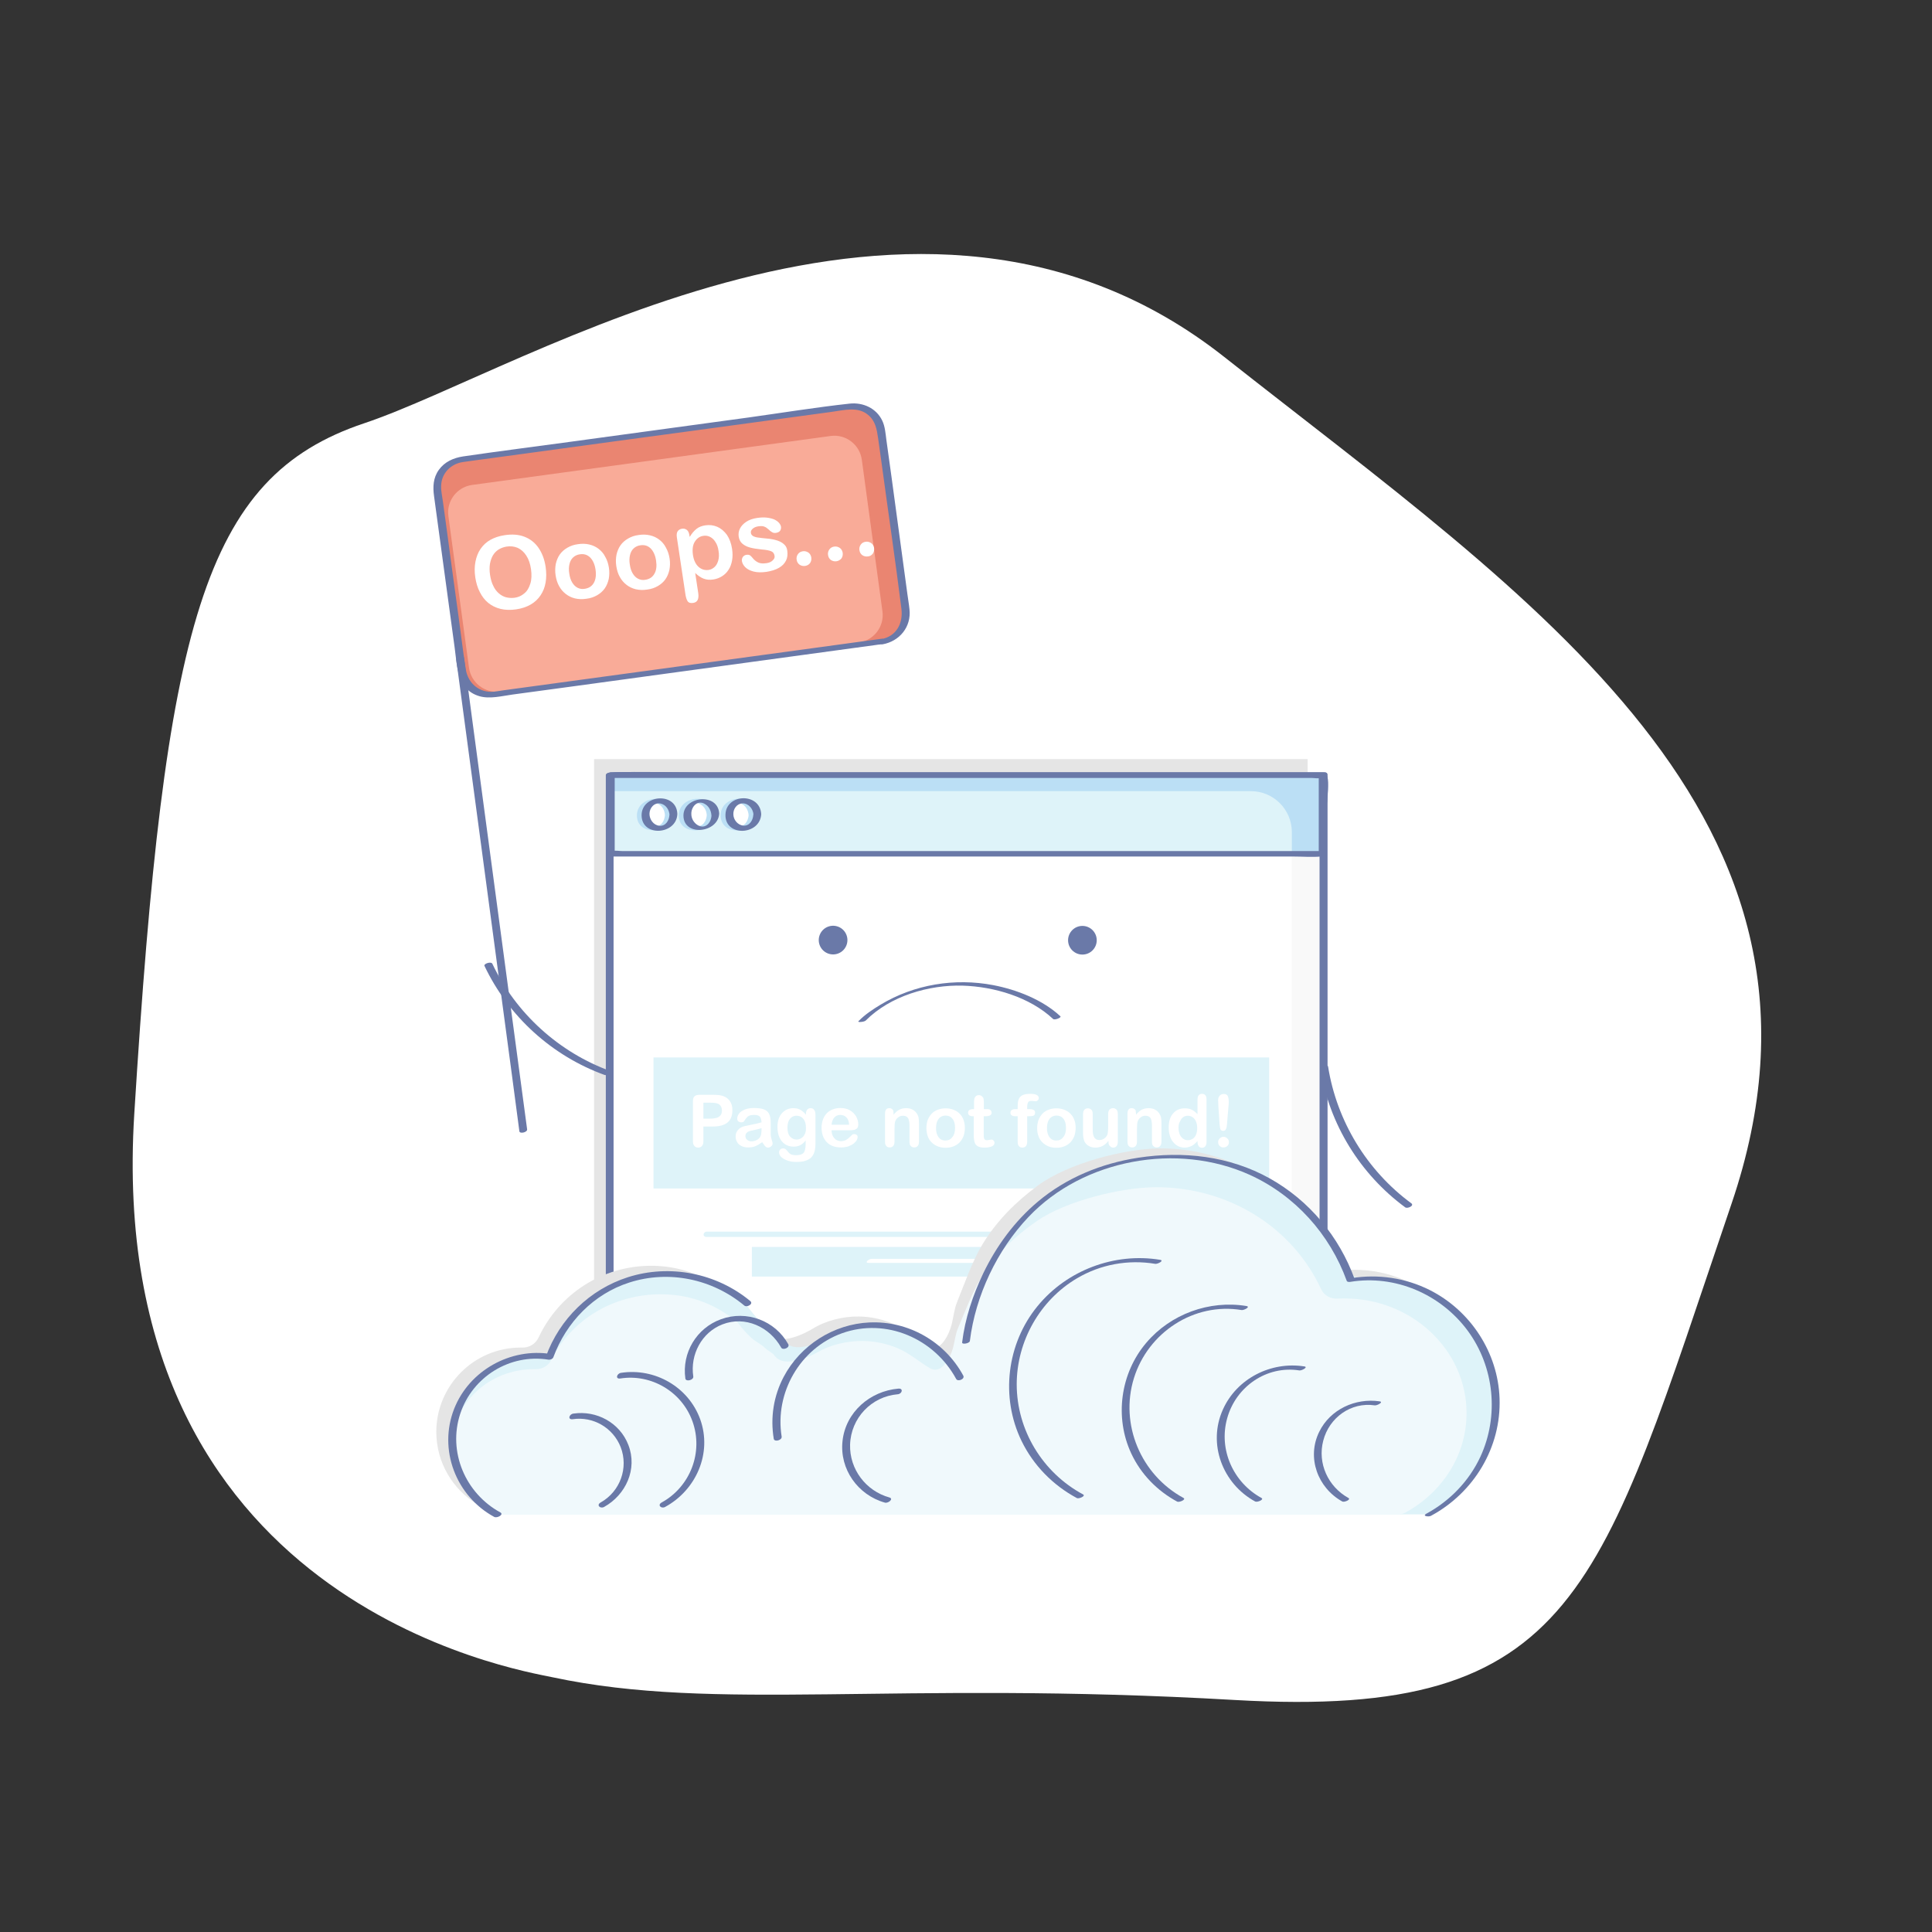 <?xml version="1.0" encoding="utf-8"?>
<!-- Generator: Adobe Illustrator 22.1.0, SVG Export Plug-In . SVG Version: 6.00 Build 0)  -->
<svg version="1.2" baseProfile="tiny" id="Ebene_1" xmlns="http://www.w3.org/2000/svg" xmlns:xlink="http://www.w3.org/1999/xlink"
	 x="0px" y="0px" viewBox="0 0 1200 1200" xml:space="preserve">
<rect x="0" y="0" width="1200" height="1200" fill="#333333" stroke="none"/>
<path fill="#FFFFFF" d="M343.3,1041.8c-21.4-4.6-278.8-45.8-259.9-349.9s42.7-395.5,142.8-429s343.3-191.8,534.2-41.2
	s396.9,285.5,315.1,525.9s-95.1,320.5-308.4,308.3C553.9,1043.6,445.2,1063.5,343.3,1041.8z"/>
<g id="_x2014_ŽÓť_x5F_2">
	<g>
		<rect x="369" y="471.5" fill="#E5E5E5" width="443.2" height="443.2"/>
		<g>
			<rect x="378.8" y="481.3" fill="#FFFFFF" width="443.2" height="443.2"/>
			<g>
				<path fill="#6A79A8" d="M822.9,922.9c-14.7,0-29.5,0-44.2,0c-35.2,0-70.4,0-105.6,0c-42.7,0-85.5,0-128.2,0
					c-36.8,0-73.6,0-110.5,0c-12.2,0-24.4,0-36.6,0c-3.8,0-7.6,0-11.4,0c-1.6,0-4.5-0.6-6,0c-0.2,0.1-0.5,0-0.8,0
					c0.5,0.5,1,1,1.6,1.4c0-14.7,0-29.5,0-44.2c0-35.2,0-70.4,0-105.6c0-42.7,0-85.5,0-128.2c0-36.8,0-73.6,0-110.5
					c0-12.2,0-24.4,0-36.6c0-3.8,0-7.6,0-11.4c0-1.7,0.5-4.3,0-6c-0.1-0.2,0-0.5,0-0.8c-1.1,0.6-2.2,1.2-3.3,1.9
					c14.7,0,29.5,0,44.2,0c35.2,0,70.4,0,105.6,0c42.7,0,85.5,0,128.2,0c36.8,0,73.6,0,110.5,0c12.2,0,24.4,0,36.6,0
					c3.8,0,7.6,0,11.4,0c1.6,0,4.5,0.6,6,0c0.2-0.1,0.5,0,0.8,0c-0.5-0.5-1-1-1.6-1.4c0,14.7,0,29.5,0,44.2c0,35.2,0,70.4,0,105.6
					c0,42.7,0,85.5,0,128.2c0,36.8,0,73.6,0,110.5c0,12.2,0,24.4,0,36.6c0,5.6-0.8,11.8,0,17.4c0,0.2,0,0.5,0,0.8
					c0,2.4,4.9,1.6,4.9-0.4c0-14.7,0-29.5,0-44.2c0-35.2,0-70.4,0-105.6c0-42.7,0-85.5,0-128.2c0-36.8,0-73.6,0-110.5
					c0-12.2,0-24.4,0-36.6c0-5.6,0.8-11.8,0-17.4c0-0.2,0-0.5,0-0.8c0-0.8-0.7-1.4-1.6-1.4c-14.7,0-29.5,0-44.2,0
					c-35.2,0-70.4,0-105.6,0c-42.7,0-85.5,0-128.2,0c-36.8,0-73.6,0-110.5,0c-18,0-36-0.5-54,0c-0.3,0-0.5,0-0.8,0
					c-1,0-3.3,0.4-3.3,1.9c0,14.7,0,29.5,0,44.2c0,35.2,0,70.4,0,105.6c0,42.7,0,85.5,0,128.2c0,36.8,0,73.6,0,110.5
					c0,12.2,0,24.4,0,36.6c0,5.6-0.8,11.8,0,17.4c0,0.2,0,0.5,0,0.8c0,0.8,0.7,1.4,1.6,1.4c14.7,0,29.5,0,44.2,0
					c35.2,0,70.4,0,105.6,0c42.7,0,85.5,0,128.2,0c36.8,0,73.6,0,110.5,0c18,0,36,0.5,54,0c0.3,0,0.5,0,0.8,0
					C823.3,926.2,826.1,922.9,822.9,922.9z"/>
			</g>
		</g>
		<rect x="378.8" y="530.3" fill="#F9F9F9" width="443.2" height="394.2"/>
		<rect x="378.8" y="530.3" fill="#FFFFFF" width="423.5" height="394.2"/>
		<g>
			<path fill="#6A79A8" d="M822.9,923.1c-14.7,0-29.5,0-44.2,0c-35.2,0-70.4,0-105.6,0c-42.7,0-85.5,0-128.2,0
				c-36.8,0-73.6,0-110.5,0c-12.2,0-24.4,0-36.6,0c-3.8,0-7.6,0-11.4,0c-1.6,0-4.5-0.6-6,0c-0.2,0.1-0.5,0-0.8,0
				c0.5,0.4,1,0.7,1.5,1.1c0-14.7,0-29.5,0-44.2c0-35.2,0-70.4,0-105.6c0-42.7,0-85.5,0-128.2c0-36.8,0-73.6,0-110.5
				c0-12.2,0-24.4,0-36.6c0-3.8,0-7.6,0-11.4c0-1.7,0.5-4.4,0-6c-0.1-0.2,0-0.5,0-0.8c-1.1,0.6-2.2,1.1-3.3,1.7
				c14.7,0,29.5,0,44.2,0c35.2,0,70.4,0,105.6,0c42.7,0,85.5,0,128.2,0c36.8,0,73.6,0,110.5,0c12.2,0,24.4,0,36.6,0
				c3.8,0,7.6,0,11.4,0c1.6,0,4.5,0.6,6,0c0.2-0.1,0.5,0,0.8,0c-0.5-0.4-1-0.7-1.5-1.1c0,14.7,0,29.5,0,44.2c0,35.2,0,70.4,0,105.6
				c0,42.7,0,85.5,0,128.2c0,36.8,0,73.6,0,110.5c0,12.2,0,24.4,0,36.6c0,3.8,0,7.6,0,11.4c0,1.9-0.4,4.2,0,6c0,0.2,0,0.5,0,0.8
				c0,2.1,4.8,1.1,4.8-0.6c0-14.7,0-29.5,0-44.2c0-35.2,0-70.4,0-105.6c0-42.7,0-85.5,0-128.2c0-36.8,0-73.6,0-110.5
				c0-12.2,0-24.4,0-36.6c0-5.5,1-12,0-17.4c0-0.2,0-0.5,0-0.8c0-0.8-0.7-1.1-1.5-1.1c-14.7,0-29.5,0-44.2,0c-35.2,0-70.4,0-105.6,0
				c-42.7,0-85.5,0-128.2,0c-36.8,0-73.6,0-110.5,0c-17.9,0-36-0.7-54,0c-0.3,0-0.5,0-0.8,0c-0.8,0-3.3,0.5-3.3,1.7
				c0,14.7,0,29.5,0,44.2c0,35.2,0,70.4,0,105.6c0,42.7,0,85.5,0,128.2c0,36.8,0,73.6,0,110.5c0,12.2,0,24.4,0,36.6
				c0,5.5-1,12,0,17.4c0,0.2,0,0.5,0,0.8c0,0.8,0.7,1.1,1.5,1.1c14.7,0,29.5,0,44.2,0c35.2,0,70.4,0,105.6,0c42.7,0,85.5,0,128.2,0
				c36.8,0,73.6,0,110.5,0c17.9,0,36,0.7,54,0c0.3,0,0.5,0,0.8,0C823,925.9,826.2,923.1,822.9,923.1z"/>
		</g>
		<g>
			<rect x="467" y="774.5" fill="#DEF3F9" width="255.4" height="18.4"/>
			<g>
				<path fill="#FFFFFF" d="M539.5,784.4c31.4,0,62.8,0,94.1,0c4.5,0,9.1,0,13.6,0c1.6,0,4.6-2.5,1.7-2.5c-31.4,0-62.8,0-94.1,0
					c-4.5,0-9.1,0-13.6,0C539.6,782,536.6,784.4,539.5,784.4L539.5,784.4z"/>
			</g>
			<g>
				<path fill="#DEF3F9" d="M438.9,768.3c35,0,70,0,105,0c55.7,0,111.5,0,167.2,0c12.7,0,25.4,0,38.1,0c2.5,0,3.3-3.3,0.3-3.3
					c-35,0-70,0-105,0c-55.7,0-111.5,0-167.2,0c-12.7,0-25.4,0-38.1,0C436.7,764.9,436,768.3,438.9,768.3L438.9,768.3z"/>
			</g>
			<rect x="405.9" y="656.8" fill="#DEF3F9" width="382.4" height="81.4"/>
			<g>
				<path fill="#FFFFFF" d="M442.9,699.7h-6v9.1c0,1.3-0.3,2.3-0.9,3s-1.4,1-2.3,1c-1,0-1.8-0.3-2.4-1s-0.9-1.6-0.9-2.9V684
					c0-1.4,0.3-2.5,1-3.1s1.7-0.9,3.1-0.9h8.4c2.5,0,4.4,0.2,5.7,0.6c1.3,0.4,2.5,1,3.4,1.8c1,0.9,1.7,1.9,2.2,3.1
					c0.5,1.2,0.7,2.6,0.7,4.2c0,3.3-1,5.8-3,7.5C449.9,698.8,446.9,699.7,442.9,699.7z M441.3,684.9h-4.4v9.9h4.4
					c1.5,0,2.8-0.2,3.9-0.5c1-0.3,1.8-0.9,2.4-1.6c0.5-0.7,0.8-1.7,0.8-2.9c0-1.4-0.4-2.6-1.3-3.5
					C446.1,685.3,444.2,684.9,441.3,684.9z"/>
				<path fill="#FFFFFF" d="M473.4,709.4c-1.5,1.1-2.9,2-4.2,2.5c-1.4,0.6-2.9,0.8-4.6,0.8c-1.5,0-2.9-0.3-4.1-0.9
					c-1.2-0.6-2.1-1.4-2.7-2.5c-0.6-1-0.9-2.2-0.9-3.4c0-1.6,0.5-3,1.6-4.2c1-1.2,2.5-1.9,4.3-2.3c0.4-0.1,1.3-0.3,2.8-0.6
					s2.8-0.6,3.9-0.8c1.1-0.3,2.2-0.6,3.5-0.9c-0.1-1.6-0.4-2.7-1-3.5c-0.6-0.7-1.7-1.1-3.5-1.1c-1.5,0-2.7,0.2-3.4,0.6
					c-0.8,0.4-1.4,1.1-2,1.9c-0.6,0.9-0.9,1.4-1.2,1.7s-0.7,0.4-1.5,0.4c-0.7,0-1.3-0.2-1.8-0.6c-0.5-0.4-0.7-1-0.7-1.7
					c0-1.1,0.4-2.1,1.1-3.1s1.9-1.8,3.5-2.5s3.6-1,5.9-1c2.6,0,4.7,0.3,6.2,0.9c1.5,0.6,2.6,1.6,3.2,3c0.6,1.3,0.9,3.1,0.9,5.4
					c0,1.4,0,2.6,0,3.6s0,2.1,0,3.3c0,1.1,0.2,2.3,0.6,3.5s0.6,2,0.6,2.4c0,0.6-0.3,1.2-0.9,1.7s-1.2,0.8-2,0.8
					c-0.6,0-1.2-0.3-1.8-0.9C474.8,711.3,474.1,710.5,473.4,709.4z M473,700.7c-0.9,0.3-2.2,0.7-3.8,1c-1.7,0.4-2.8,0.6-3.5,0.8
					c-0.6,0.2-1.3,0.5-1.8,1c-0.6,0.5-0.9,1.2-0.9,2.1c0,0.9,0.3,1.7,1,2.3s1.6,1,2.7,1c1.2,0,2.3-0.3,3.3-0.8s1.7-1.2,2.2-2
					c0.5-0.9,0.8-2.4,0.8-4.5L473,700.7L473,700.7z"/>
				<path fill="#FFFFFF" d="M506.5,692.7v17.5c0,2-0.2,3.7-0.6,5.1c-0.4,1.4-1.1,2.6-2,3.6c-0.9,0.9-2.2,1.6-3.7,2.1
					s-3.4,0.7-5.7,0.7c-2.1,0-3.9-0.3-5.5-0.9c-1.6-0.6-2.9-1.3-3.8-2.2s-1.3-1.9-1.3-2.8c0-0.7,0.2-1.3,0.7-1.8s1.1-0.7,1.8-0.7
					c0.9,0,1.7,0.4,2.3,1.2c0.3,0.4,0.7,0.8,1,1.2s0.7,0.7,1.1,1s0.9,0.5,1.5,0.6s1.3,0.2,2,0.2c1.6,0,2.8-0.2,3.6-0.6
					c0.9-0.4,1.5-1,1.8-1.8s0.5-1.6,0.6-2.5s0.1-2.3,0.1-4.3c-0.9,1.3-2,2.3-3.2,2.9c-1.2,0.7-2.7,1-4.3,1c-2,0-3.8-0.5-5.3-1.5
					s-2.7-2.5-3.5-4.3s-1.2-4-1.2-6.4c0-1.8,0.2-3.4,0.7-4.9s1.2-2.7,2.1-3.7s2-1.8,3.1-2.3c1.2-0.5,2.5-0.8,3.9-0.8
					c1.7,0,3.2,0.3,4.4,1c1.2,0.7,2.4,1.7,3.5,3.1v-0.8c0-1,0.3-1.8,0.8-2.4s1.2-0.9,2-0.9c1.2,0,1.9,0.4,2.3,1.1
					C506.4,690.2,506.5,691.3,506.5,692.7z M489.1,700.4c0,2.4,0.5,4.3,1.6,5.5s2.4,1.9,4.1,1.9c1,0,1.9-0.3,2.8-0.8
					s1.6-1.3,2.2-2.4c0.6-1.1,0.8-2.4,0.8-3.9c0-2.5-0.5-4.4-1.6-5.7c-1.1-1.4-2.5-2-4.3-2c-1.7,0-3.1,0.7-4.1,2
					C489.7,696.1,489.1,698,489.1,700.4z"/>
				<path fill="#FFFFFF" d="M528.3,702h-11.8c0,1.4,0.3,2.6,0.8,3.6s1.2,1.8,2.1,2.4c0.9,0.5,1.9,0.8,2.9,0.8c0.7,0,1.4-0.1,2-0.3
					s1.2-0.4,1.7-0.8c0.6-0.4,1.1-0.7,1.5-1.2c0.5-0.4,1.1-1,1.8-1.7c0.3-0.3,0.7-0.4,1.3-0.4s1.1,0.2,1.5,0.5s0.6,0.8,0.6,1.4
					c0,0.5-0.2,1.2-0.6,1.9c-0.4,0.7-1.1,1.4-1.9,2.1c-0.9,0.7-1.9,1.2-3.2,1.7c-1.3,0.4-2.8,0.7-4.5,0.7c-3.9,0-6.9-1.1-9-3.3
					c-2.1-2.2-3.2-5.2-3.2-9c0-1.8,0.3-3.4,0.8-4.9s1.3-2.8,2.3-3.9c1-1.1,2.3-1.9,3.7-2.5c1.5-0.6,3.1-0.9,4.9-0.9
					c2.3,0,4.4,0.5,6,1.5c1.7,1,2.9,2.3,3.8,3.8c0.8,1.6,1.3,3.2,1.3,4.8c0,1.5-0.4,2.5-1.3,2.9C531.1,701.8,529.8,702,528.3,702z
					 M516.5,698.6h10.9c-0.1-2.1-0.7-3.6-1.7-4.6s-2.2-1.5-3.8-1.5c-1.5,0-2.7,0.5-3.7,1.6C517.3,695.1,516.7,696.6,516.5,698.6z"/>
				<path fill="#FFFFFF" d="M555,691.7v0.7c1.1-1.4,2.2-2.4,3.5-3.1c1.3-0.7,2.7-1,4.3-1s3,0.3,4.2,1s2.2,1.7,2.8,2.9
					c0.4,0.7,0.7,1.5,0.8,2.4s0.2,1.9,0.2,3.3v11.2c0,1.2-0.3,2.1-0.8,2.7c-0.6,0.6-1.3,0.9-2.1,0.9c-0.9,0-1.6-0.3-2.2-0.9
					c-0.6-0.6-0.8-1.5-0.8-2.7v-10c0-2-0.3-3.5-0.8-4.5c-0.6-1-1.6-1.6-3.3-1.6c-1.1,0-2,0.3-2.9,1c-0.9,0.6-1.5,1.5-1.9,2.6
					c-0.3,0.9-0.4,2.6-0.4,5v7.5c0,1.2-0.3,2.1-0.8,2.7c-0.6,0.6-1.3,0.9-2.2,0.9s-1.6-0.3-2.1-0.9c-0.6-0.6-0.8-1.5-0.8-2.7v-17.4
					c0-1.1,0.2-2,0.7-2.6s1.2-0.8,2-0.8c0.5,0,1,0.1,1.4,0.4c0.4,0.2,0.8,0.6,1,1.1C554.9,690.3,555,691,555,691.7z"/>
				<path fill="#FFFFFF" d="M599.3,700.6c0,1.8-0.3,3.4-0.8,5c-0.6,1.5-1.4,2.8-2.4,3.9c-1.1,1.1-2.3,1.9-3.8,2.5s-3.1,0.9-5,0.9
					c-1.8,0-3.5-0.3-4.9-0.9c-1.5-0.6-2.7-1.4-3.8-2.5s-1.9-2.4-2.4-3.9s-0.8-3.1-0.8-4.9c0-1.8,0.3-3.5,0.8-5
					c0.6-1.5,1.4-2.8,2.4-3.9c1-1.1,2.3-1.9,3.8-2.5s3.1-0.9,4.9-0.9c1.8,0,3.5,0.3,5,0.9c1.5,0.6,2.8,1.4,3.8,2.5
					c1.1,1.1,1.9,2.4,2.4,3.9C599,697.1,599.3,698.8,599.3,700.6z M593.2,700.6c0-2.5-0.5-4.4-1.6-5.7c-1.1-1.4-2.5-2-4.3-2
					c-1.2,0-2.2,0.3-3.1,0.9c-0.9,0.6-1.6,1.5-2.1,2.7s-0.7,2.6-0.7,4.2c0,1.6,0.2,2.9,0.7,4.1c0.5,1.2,1.2,2.1,2,2.7
					c0.9,0.6,1.9,0.9,3.1,0.9c1.8,0,3.3-0.7,4.3-2.1C592.7,704.9,593.2,703,593.2,700.6z"/>
				<path fill="#FFFFFF" d="M604.3,688.9h0.7v-3.6c0-1,0-1.7,0.1-2.3c0.1-0.5,0.2-1,0.4-1.4s0.6-0.7,1-1s0.9-0.4,1.5-0.4
					c0.8,0,1.5,0.3,2.1,0.9c0.4,0.4,0.7,0.8,0.8,1.4c0.1,0.5,0.2,1.3,0.2,2.3v4.1h2.2c0.9,0,1.5,0.2,1.9,0.6
					c0.4,0.4,0.7,0.9,0.7,1.6c0,0.8-0.3,1.4-1,1.7c-0.6,0.3-1.6,0.5-2.7,0.5H611v11c0,0.9,0,1.7,0.1,2.2s0.2,0.9,0.5,1.2
					s0.8,0.5,1.4,0.5c0.4,0,0.8-0.1,1.4-0.2c0.6-0.1,1.1-0.2,1.4-0.2c0.5,0,0.9,0.2,1.3,0.6c0.4,0.4,0.6,0.9,0.6,1.4
					c0,1-0.5,1.7-1.6,2.2s-2.6,0.8-4.6,0.8c-1.9,0-3.3-0.3-4.3-0.9c-1-0.6-1.6-1.5-1.9-2.6c-0.3-1.1-0.5-2.6-0.5-4.5v-11.5H604
					c-0.9,0-1.5-0.2-2-0.6c-0.5-0.4-0.7-0.9-0.7-1.6c0-0.6,0.2-1.1,0.7-1.6C602.7,689.1,603.4,688.9,604.3,688.9z"/>
				<path fill="#FFFFFF" d="M630.7,688.9h1.4v-1.8c0-1.9,0.2-3.4,0.7-4.5s1.3-1.9,2.4-2.4c1.1-0.5,2.7-0.8,4.7-0.8
					c3.5,0,5.3,0.9,5.3,2.6c0,0.6-0.2,1-0.6,1.4c-0.4,0.4-0.8,0.6-1.3,0.6c-0.2,0-0.6,0-1.2-0.1c-0.6-0.1-1.1-0.1-1.5-0.1
					c-1.1,0-1.8,0.3-2.1,1c-0.3,0.6-0.5,1.6-0.5,2.7v1.4h1.5c2.3,0,3.4,0.7,3.4,2.1c0,1-0.3,1.6-0.9,1.9c-0.6,0.3-1.4,0.4-2.5,0.4
					H638v15.9c0,1.2-0.3,2.1-0.8,2.7c-0.6,0.6-1.3,0.9-2.2,0.9s-1.6-0.3-2.1-0.9c-0.6-0.6-0.8-1.5-0.8-2.7v-15.9h-1.7
					c-0.9,0-1.6-0.2-2.1-0.6c-0.5-0.4-0.7-0.9-0.7-1.6C627.7,689.6,628.7,688.9,630.7,688.9z"/>
				<path fill="#FFFFFF" d="M668.1,700.6c0,1.8-0.3,3.4-0.8,5c-0.6,1.5-1.4,2.8-2.4,3.9c-1.1,1.1-2.3,1.9-3.8,2.5s-3.1,0.9-5,0.9
					c-1.8,0-3.5-0.3-4.9-0.9c-1.5-0.6-2.7-1.4-3.8-2.5s-1.9-2.4-2.4-3.9c-0.6-1.5-0.8-3.1-0.8-4.9c0-1.8,0.3-3.5,0.8-5
					c0.6-1.5,1.4-2.8,2.4-3.9c1-1.1,2.3-1.9,3.8-2.5s3.1-0.9,4.9-0.9c1.8,0,3.5,0.3,5,0.9c1.5,0.6,2.8,1.4,3.8,2.5
					c1.1,1.1,1.9,2.4,2.4,3.9C667.9,697.1,668.1,698.8,668.1,700.6z M662.1,700.6c0-2.5-0.5-4.4-1.6-5.7c-1.1-1.4-2.5-2-4.3-2
					c-1.2,0-2.2,0.3-3.1,0.9c-0.9,0.6-1.6,1.5-2.1,2.7s-0.7,2.6-0.7,4.2c0,1.6,0.2,2.9,0.7,4.1c0.5,1.2,1.2,2.1,2,2.7
					c0.9,0.6,1.9,0.9,3.1,0.9c1.8,0,3.3-0.7,4.3-2.1C661.6,704.9,662.1,703,662.1,700.6z"/>
				<path fill="#FFFFFF" d="M688.5,709.4v-0.8c-0.7,0.9-1.5,1.7-2.3,2.3s-1.7,1.1-2.6,1.4c-0.9,0.3-2,0.5-3.2,0.5
					c-1.5,0-2.8-0.3-3.9-0.9c-1.2-0.6-2-1.4-2.7-2.5c-0.7-1.3-1.1-3.1-1.1-5.5V692c0-1.2,0.3-2.1,0.8-2.7c0.5-0.6,1.3-0.9,2.2-0.9
					s1.6,0.3,2.2,0.9c0.6,0.6,0.8,1.5,0.8,2.7v9.6c0,1.4,0.1,2.6,0.4,3.5c0.2,0.9,0.7,1.7,1.3,2.2s1.4,0.8,2.5,0.8
					c1,0,2-0.3,2.9-0.9c0.9-0.6,1.5-1.4,2-2.4c0.3-0.9,0.5-2.7,0.5-5.6v-7.3c0-1.2,0.3-2.1,0.8-2.7c0.6-0.6,1.3-0.9,2.2-0.9
					s1.6,0.3,2.2,0.9c0.5,0.6,0.8,1.5,0.8,2.7v17.4c0,1.1-0.3,2-0.8,2.6s-1.2,0.9-2,0.9s-1.5-0.3-2-0.9
					C688.7,711.3,688.5,710.5,688.5,709.4z"/>
				<path fill="#FFFFFF" d="M705.6,691.7v0.7c1.1-1.4,2.2-2.4,3.5-3.1c1.3-0.7,2.7-1,4.3-1s3,0.3,4.2,1s2.2,1.7,2.8,2.9
					c0.4,0.7,0.7,1.5,0.8,2.4s0.2,1.9,0.2,3.3v11.2c0,1.2-0.3,2.1-0.8,2.7c-0.5,0.6-1.3,0.9-2.1,0.9c-0.9,0-1.6-0.3-2.2-0.9
					c-0.6-0.6-0.8-1.5-0.8-2.7v-10c0-2-0.3-3.5-0.8-4.5c-0.6-1-1.6-1.6-3.3-1.6c-1.1,0-2,0.3-2.9,1c-0.9,0.6-1.5,1.5-1.9,2.6
					c-0.3,0.9-0.4,2.6-0.4,5v7.5c0,1.2-0.3,2.1-0.8,2.7c-0.6,0.6-1.3,0.9-2.2,0.9s-1.6-0.3-2.1-0.9c-0.6-0.6-0.8-1.5-0.8-2.7v-17.4
					c0-1.1,0.2-2,0.7-2.6s1.2-0.8,2-0.8c0.5,0,1,0.1,1.4,0.4c0.4,0.2,0.8,0.6,1,1.1C705.4,690.3,705.6,691,705.6,691.7z"/>
				<path fill="#FFFFFF" d="M743.8,709.3v-0.6c-0.8,0.9-1.6,1.7-2.4,2.3c-0.8,0.6-1.6,1-2.6,1.3c-0.9,0.3-1.9,0.5-3,0.5
					c-1.4,0-2.8-0.3-4-0.9c-1.2-0.6-2.3-1.5-3.2-2.6s-1.6-2.5-2-4c-0.5-1.5-0.7-3.2-0.7-5c0-3.8,0.9-6.7,2.8-8.8
					c1.8-2.1,4.2-3.1,7.2-3.1c1.7,0,3.2,0.3,4.4,0.9c1.2,0.6,2.3,1.5,3.5,2.7v-8.9c0-1.2,0.2-2.2,0.7-2.8s1.2-0.9,2.1-0.9
					c0.9,0,1.6,0.3,2.1,0.9c0.5,0.6,0.7,1.4,0.7,2.6v26.5c0,1.1-0.3,2-0.8,2.6s-1.2,0.9-2,0.9s-1.5-0.3-2-0.9
					C744.1,711.3,743.8,710.4,743.8,709.3z M732,700.5c0,1.6,0.3,3,0.8,4.2c0.5,1.1,1.2,2,2.1,2.6c0.9,0.6,1.8,0.9,2.9,0.9
					c1.1,0,2-0.3,2.9-0.8s1.6-1.4,2.1-2.5s0.8-2.6,0.8-4.3c0-1.6-0.3-3-0.8-4.1c-0.5-1.2-1.2-2-2.1-2.6c-0.9-0.6-1.9-0.9-2.9-0.9
					c-1.1,0-2.1,0.3-2.9,0.9c-0.9,0.6-1.5,1.5-2,2.7C732.2,697.6,732,699,732,700.5z"/>
				<path fill="#FFFFFF" d="M757.5,698.3l-0.7-10.5c-0.1-2.1-0.2-3.5-0.2-4.4c0-1.2,0.3-2.2,1-2.9c0.6-0.7,1.5-1,2.5-1
					c1.3,0,2.1,0.4,2.5,1.3c0.4,0.9,0.6,2.1,0.6,3.8c0,1-0.1,2-0.2,2.9l-0.9,10.9c-0.1,1.3-0.3,2.3-0.7,3c-0.3,0.7-0.9,1-1.7,1
					s-1.3-0.3-1.7-1C757.8,700.6,757.6,699.6,757.5,698.3z M759.9,712.7c-0.9,0-1.7-0.3-2.3-0.9c-0.7-0.6-1-1.4-1-2.4
					c0-0.9,0.3-1.7,1-2.3c0.6-0.6,1.4-1,2.3-1s1.7,0.3,2.4,1c0.7,0.6,1,1.4,1,2.3c0,1-0.3,1.8-1,2.4
					C761.6,712.4,760.8,712.7,759.9,712.7z"/>
			</g>
		</g>
		<g>
			<rect x="379.3" y="481.5" fill="#BBDFF5" width="442.2" height="48.8"/>
			<path fill="#DEF3F9" d="M802.4,530.3H379.3v-38.9h397.6c14.1,0,25.5,11.4,25.5,25.5V530.3z"/>
			<g>
				<path fill="#6A79A8" d="M821.8,528.6c-14.7,0-29.5,0-44.2,0c-35,0-70.1,0-105.1,0c-42.7,0-85.4,0-128.1,0
					c-36.8,0-73.6,0-110.3,0c-12.1,0-24.2,0-36.3,0c-3.8,0-7.6,0-11.4,0c-1.7,0-4.3-0.5-6,0c-0.2,0.1-0.5,0-0.8,0
					c0.7,0.5,1.5,1,2.2,1.5c0-16.3,0-32.6,0-48.8c-0.9,0.6-1.8,1.3-2.7,1.9c14.7,0,29.5,0,44.2,0c35,0,70.1,0,105.1,0
					c42.7,0,85.4,0,128.1,0c36.8,0,73.6,0,110.3,0c12.1,0,24.2,0,36.3,0c3.8,0,7.6,0,11.4,0c1.7,0,4.3,0.5,6,0c0.2-0.1,0.5,0,0.8,0
					c-0.7-0.5-1.5-1-2.2-1.5c0,16.3,0,32.6,0,48.8c0,2.5,4.9,1.7,4.9-0.4c0-16.3,0-32.6,0-48.8c0-1.2-1.2-1.5-2.2-1.5
					c-14.7,0-29.5,0-44.2,0c-35,0-70.1,0-105.1,0c-42.7,0-85.4,0-128.1,0c-36.8,0-73.6,0-110.3,0c-12.1,0-24.2,0-36.3,0
					c-5.7,0-11.7-0.5-17.4,0c-0.2,0-0.5,0-0.8,0c-0.9,0-2.7,0.8-2.7,1.9c0,16.3,0,32.6,0,48.8c0,1.2,1.2,1.5,2.2,1.5
					c14.7,0,29.5,0,44.2,0c35,0,70.1,0,105.1,0c42.7,0,85.4,0,128.1,0c36.8,0,73.6,0,110.3,0c12.1,0,24.2,0,36.3,0
					c5.7,0,11.7,0.5,17.4,0c0.2,0,0.5,0,0.8,0C824,532.1,825,528.6,821.8,528.6z"/>
			</g>
			<g>
				<ellipse fill="#FFFFFF" cx="409.6" cy="505.9" rx="8.7" ry="8.6"/>
				<ellipse fill="#FFFFFF" cx="435.6" cy="505.9" rx="8.7" ry="8.6"/>
				<ellipse fill="#FFFFFF" cx="461.7" cy="505.9" rx="8.7" ry="8.6"/>
			</g>
			<g>
				<g>
					<path fill="#BBDFF5" d="M417.8,505.3c-0.7-13.2-22.1-11.4-22.2,1.1c-0.1,13.4,21.5,11.6,22.2-0.8c0.1-1.9-4.7-0.9-4.8,0.6
						c-0.2,3.6-2.4,7.7-6.6,6.8c-3.5-0.7-5.8-4.3-5.8-7.6c0-3.9,3-7.8,7.2-6.5c3.3,1.1,5.1,4.2,5.2,7.6
						C413,508,417.8,507.1,417.8,505.3z"/>
				</g>
				<g>
					<path fill="#BBDFF5" d="M443.8,505.3c-0.7-13.2-22.1-11.5-22.2,1.1c0,13.4,21.5,11.7,22.2-0.8c0.1-1.9-4.7-1-4.8,0.6
						c-0.2,3.6-2.4,7.6-6.6,6.8c-3.5-0.7-5.8-4.2-5.8-7.6c0-3.9,3-7.8,7.2-6.4c3.3,1.1,5.1,4.2,5.2,7.6
						C439,508.1,443.9,507.1,443.8,505.3z"/>
				</g>
				<g>
					<path fill="#BBDFF5" d="M469.8,505.3c-0.7-13.3-22.2-11.6-22.2,1.1c0,13.4,21.5,11.8,22.2-0.8c0.1-2-4.7-1.1-4.8,0.6
						c-0.2,3.5-2.5,7.7-6.6,6.8c-3.5-0.7-5.8-4.1-5.8-7.6c0-3.9,3-7.7,7.2-6.4c3.3,1,5,4.2,5.2,7.5
						C465,508.2,469.9,507.2,469.8,505.3z"/>
				</g>
			</g>
			<g>
				<g>
					<path fill="#6A79A8" d="M420.7,505.3c-0.7-13.5-22.2-11.9-22.2,1.1c0.1,13.6,21.5,12.2,22.2-0.6c0.1-2.4-4.8-1.6-4.9,0.4
						c-0.2,3.5-2.4,7.1-6.3,6.7c-3.6-0.4-6.1-3.9-6.1-7.4c0-3.7,3-7.2,6.9-6.4c3.5,0.8,5.4,4,5.6,7.4
						C416,508.6,420.8,507.5,420.7,505.3z"/>
				</g>
				<g>
					<path fill="#6A79A8" d="M446.7,505.3c-0.7-13.1-22.2-10.9-22.2,1.3C424.6,519.8,446.1,517.4,446.7,505.3c0-0.8-4.7-0.2-4.8,1.3
						c-0.2,4.3-3.7,8.6-8.4,6c-2.6-1.5-4.2-4.3-4.1-7.3c0-4,3.4-8.2,7.7-6.3c3.1,1.4,4.6,4.3,4.8,7.6
						C441.9,507.6,446.8,506.7,446.7,505.3z"/>
				</g>
				<g>
					<path fill="#6A79A8" d="M472.8,505.7c-0.7-13.6-22-12.9-22.2,0.4C450.3,519.9,472.1,518.9,472.8,505.7c0.1-2.5-4.8-1.7-4.9,0.4
						c-0.2,3.4-2.4,7.1-6.3,6.7c-3.5-0.4-6.1-3.7-6.1-7.1c-0.1-3.3,2.2-6.6,5.7-6.7c3.8-0.1,6.6,3.5,6.8,7
						C468,508.6,472.9,507.8,472.8,505.7z"/>
				</g>
			</g>
		</g>
		<g>
			<g>
				<path fill="#6A79A8" d="M537.7,633.9c15.2-15.3,39.3-22.3,60.3-21.7c19.4,0.6,41.6,7.1,56.1,20.7c1,0.9,5.5-0.9,4.5-1.7
					c-11.1-10.3-27.1-16.5-41.6-19.3c-24-4.6-49.2-0.5-70.2,12.2c-4.8,2.9-9.6,6.1-13.5,10.1C532.1,635.2,536.8,634.8,537.7,633.9
					L537.7,633.9z"/>
			</g>
			
				<ellipse transform="matrix(0.924 -0.383 0.383 0.924 -184.118 242.378)" fill="#6A79A8" cx="517.2" cy="584" rx="8.9" ry="8.9"/>
			<circle fill="#6A79A8" cx="672.3" cy="584" r="8.9"/>
		</g>
		<g>
			<path fill="#6A79A8" d="M300.9,599.9c14.9,31.4,42,56,74.7,67.8c1.4,0.5,5.8-1.6,3.9-2.3c-32.2-11.6-59-35.9-73.7-66.8
				C305,597,300.3,598.6,300.9,599.9L300.9,599.9z"/>
		</g>
		<g>
			<path fill="#6A79A8" d="M876.6,747.4c-27.6-20.3-46.3-51.1-51.7-84.9c-0.3-1.8-5.1-0.6-4.8,1.3c5.5,34.4,24.7,65.5,52.7,86.1
				C874.2,750.9,878.6,748.9,876.6,747.4L876.6,747.4z"/>
		</g>
	</g>
	<g id="XMLID_154_">
		<path id="XMLID_2_" fill="#E5E5E5" d="M468.9,935.8H301.8c-1.9,0-3.8-0.5-5.4-1.5c-15.2-9.2-25.4-25.9-25.4-44.9
			c0-28.9,23.5-52.4,52.4-52.4c0.4,0,0.8,0,1.2,0c4.2,0.1,8.1-2.4,9.9-6.2c12.7-27.1,39.5-44.6,70-44.6c6.3,0,12.7,0.8,18.8,2.4
			c7.6,2,14.7,5.4,21.3,9.7c1.6,1.1,3.2,2.2,4.8,3.4c2,1.5,3.1,2.1,4.6,4.2c2.5,3.5,5.3,6.8,8.3,9.9c2.7,2.7,6.1,4.1,8.8,6.8
			c1.5,1.5,4.8,3.3,6,5c6.6,9.9,25-0.7,27.3-2.1c8.6-5.3,19.1-7.9,29.1-7.8c7.8,0.1,15.6,1.9,22.7,5.2c7.4,3.4,13.2,8.9,20,13.2
			c7.9,5,13.5-7.9,14.9-13.5c1.1-4.5,1.6-9.4,3.3-13.7c4.8-11.8,9.4-25.4,16-36.3c8.8-14.4,20.5-26.1,34.2-36.2
			c18.6-13.8,54.2-23.1,76.3-23.1c46.5,0,87.2,27.3,105.4,69.3c1.8,4.2,6.1,6.6,10.6,6.3c1.5-0.1,3-0.2,4.5-0.2
			c42.9,0,77.9,34.9,77.9,77.9c0,28.8-15.8,54.1-39.1,67.5c-1.6,0.9-3.5,1.5-5.4,1.5h-250L468.9,935.8z"/>
		<path id="XMLID_3_" fill="#DEF3F9" d="M478.8,940.8H311.7c-1.9,0-3.8-0.5-5.4-1.5c-15.2-9.2-25.4-25.9-25.4-44.9
			c0-28.9,23.5-52.4,52.4-52.4c0.4,0,0.8,0,1.2,0c4.2,0.1,8.1-2.4,9.9-6.2c12.7-27.1,39.5-44.6,70-44.6c6.3,0,12.7,0.8,18.8,2.4
			c7.6,2,14.7,5.4,21.3,9.7c1.6,1.1,3.2,2.2,4.8,3.4c2,1.5,3.1,2.1,4.6,4.2c2.5,3.5,5.3,6.8,8.3,9.9c2.7,2.7,6.1,4.1,8.8,6.8
			c1.5,1.5,4.8,3.3,6,5c6.6,9.9,25-0.7,27.3-2.1c8.6-5.3,19.1-7.9,29.1-7.8c7.8,0.1,15.6,1.9,22.7,5.2c7.4,3.4,13.2,8.9,20,13.2
			c7.9,5,13.5-7.9,14.9-13.5c1.1-4.5,1.6-9.4,3.3-13.7c4.8-11.8,9.4-25.4,16-36.3c8.8-14.4,20.5-26.1,34.2-36.2
			c18.6-13.8,54.2-23.1,76.3-23.1c46.5,0,87.2,27.3,105.4,69.3c1.8,4.2,6.1,6.6,10.6,6.3c1.5-0.1,3-0.2,4.5-0.2
			c42.9,0,77.9,34.9,77.9,77.9c0,28.8-15.8,54.1-39.1,67.5c-1.6,0.9-3.5,1.5-5.4,1.5h-250H478.8V940.8z"/>
		<path id="XMLID_155_" fill="#F0F9FC" d="M473.2,940.8H310.8c-1.9,0-3.7-0.5-5.3-1.4c-14.8-8.4-24.7-23.7-24.7-41.1
			c0-26.4,22.8-47.9,50.9-47.9c0.4,0,0.8,0,1.1,0c4.1,0.1,7.9-2.2,9.6-5.7c12.3-24.8,38.4-40.8,68-40.8c6.2,0,12.3,0.7,18.3,2.2
			c7.4,1.9,14.3,4.9,20.7,8.9c1.6,1,3.1,2,4.7,3.1c1.9,1.4,3,1.9,4.5,3.9c2.4,3.2,5.1,6.2,8.1,9c2.7,2.5,6,3.7,8.5,6.3
			c1.4,1.4,4.7,3,5.8,4.6c6.4,9,24.3-0.6,26.6-1.9c8.3-4.8,18.5-7.2,28.3-7.1c7.6,0.1,15.2,1.7,22.1,4.7c7.2,3.1,12.8,8.2,19.4,12.1
			c7.7,4.6,13.1-7.2,14.5-12.4c1.1-4.1,1.5-8.6,3.2-12.5c4.6-10.8,9.1-23.2,15.6-33.2c8.5-13.2,19.9-23.9,33.2-33.1
			c18.1-12.6,52.7-21.1,74.2-21.1c45.2,0,84.8,25,102.5,63.4c1.8,3.8,5.9,6.1,10.3,5.8c1.5-0.1,2.9-0.1,4.3-0.1
			c41.7,0,75.7,32,75.7,71.2c0,26.4-15.3,49.4-38,61.8c-1.6,0.9-3.4,1.3-5.2,1.3H624.8H473.2z"/>
		<g id="XMLID_75_">
			<path fill="#6A79A8" d="M385.3,856.2c19.2-3,38.2,8.2,44.8,26.6c6.9,19.1-1.3,40.6-19.1,50.4c-2.9,1.6-0.3,4.1,2.1,2.8
				c19.3-10.5,29.4-33.4,21.8-54.5c-7.3-20.1-28.2-32-49.2-28.8C383.1,853.1,382,856.7,385.3,856.2L385.3,856.2z"/>
			<path fill="#6A79A8" d="M310.8,939.4c-21.7-11.8-32.8-37.6-24.9-61.4c7.6-22.9,30.8-37.3,54.7-33.5c1,0.2,2.7-0.4,3.1-1.5
				c8-21.7,25-39.3,47.2-46.4c24.6-7.9,51.6-2.2,71.4,14.3c1.6,1.4,5.9-1,3.7-2.8c-21-17.4-50-23.1-76-14.8
				c-23.7,7.6-42.4,25.9-50.9,49.2c1-0.5,2.1-1,3.1-1.5c-25.1-4-50.7,10.2-60.1,34c-10,25.4,1.1,54.3,24.9,67.2
				C308.9,943.1,313.1,940.7,310.8,939.4L310.8,939.4z"/>
			<path fill="#6A79A8" d="M355.7,881.5c12.7-1.9,25.1,5.3,29.8,17.3c5,12.9-0.3,27.6-12.4,34.4c-2.9,1.6-0.3,4.1,2.1,2.8
				c13.5-7.5,20.9-23.5,15.1-38.5c-5.3-13.8-19.7-21.6-34.1-19.5C353.5,878.3,352.4,881.9,355.7,881.5L355.7,881.5z"/>
			<path fill="#6A79A8" d="M485.5,892.3c-4.4-27.2,11.4-54.8,37.5-64.2c27.4-9.8,57.3,3.3,70.9,28.4c1,1.9,5.6,0.1,4.4-2.1
				c-11.5-21.2-34.2-34.1-58.3-33c-22.2,1-42.9,14.1-53.3,33.9c-6.2,11.8-8.3,25.2-6.1,38.4C481,895.8,485.8,894.6,485.5,892.3
				L485.5,892.3z"/>
			<path fill="#6A79A8" d="M430.6,854.9c-2-13.5,5.2-27.3,18.1-32.3c14.1-5.5,29.3,1.5,36.5,14.4c1,1.9,5.6,0.1,4.4-2.1
				c-8.2-14.7-25.9-21.3-41.8-15.5c-15.2,5.5-24.4,20.9-22.1,36.9C426.1,858.4,431,857.2,430.6,854.9L430.6,854.9z"/>
			<path fill="#6A79A8" d="M552.4,930.1c-14.6-4.1-24.8-17.5-24.4-32.8c0.5-16.5,13.2-29.9,29.6-31.3c2.7-0.2,3.7-3.8,0.4-3.5
				c-17.6,1.5-32.8,14.6-34.7,32.6c-1.9,17.5,9.6,33.5,26.3,38.2C551.7,933.9,555.3,930.9,552.4,930.1L552.4,930.1z"/>
		</g>
		<g id="XMLID_118_">
			<path fill="#6A79A8" d="M735.1,930.4c-26.4-14.3-39.7-45.6-30.8-74.4c8.8-28.4,37.3-47.2,66.9-42.3c1.4,0.2,5.7-2,3-2.5
				c-23.1-3.8-47.1,5-62.2,22.8c-16.1,18.9-19.9,46.3-9.3,68.9c6,12.8,16.1,23.1,28.5,29.8C732.5,933.3,736.9,931.4,735.1,930.4
				L735.1,930.4z"/>
			<path fill="#6A79A8" d="M602.4,832.9c3.5-28.2,16.9-56.5,36.5-77.1c34.1-35.9,92.3-46.4,137.3-26.1
				c28.2,12.8,49.8,36.9,60.3,65.9c0.3,0.7,1.5,0.7,2.1,0.6c27.9-4.6,56.2,7.6,73,30.3c16.6,22.5,19.6,53,7.9,78.3
				c-7,15.1-19,27.5-33.6,35.4c-2.8,1.5,1.5,2.1,2.9,1.3c26.7-14.4,43.7-42.5,42.6-73c-1-28.4-18-54.4-43.3-67.2
				c-15.1-7.6-32.2-10.1-48.8-7.4c0.7,0.2,1.4,0.4,2.1,0.6c-9.6-26.4-28.1-48.8-52.8-62.6c-24.9-13.9-53.8-17.1-81.7-12.8
				c-22.8,3.5-44.6,12.4-62.3,27.3c-14.4,12.1-25.7,27.5-33.9,44.5c-6.4,13.4-11.3,28-13.1,42.9
				C597.4,835.3,602.3,834.4,602.4,832.9L602.4,832.9z"/>
			<path fill="#6A79A8" d="M783.5,930.4c-17.5-9.6-26.7-30-21.3-49.4c5.4-19.7,24.5-33,44.9-29.8c1.4,0.2,5.7-2.1,3-2.5
				c-20.6-3.2-41.8,7.4-50.5,26.7c-9.7,21.4-0.2,46.2,20,57.2C780.9,933.3,785.4,931.4,783.5,930.4L783.5,930.4z"/>
			<path fill="#6A79A8" d="M672.7,928.2c-25.1-13.5-41.2-39.9-41.2-68.4c0-26.7,14.4-52.2,37.4-65.8c14.7-8.7,31.9-11.8,48.7-9
				c1.4,0.2,5.7-2,3-2.5c-28.4-4.7-58,6.5-76.2,28.8c-19.1,23.3-23.1,56.5-9.9,83.7c7.4,15.2,19.5,27.5,34.4,35.5
				C670.1,931.1,674.6,929.2,672.7,928.2L672.7,928.2z"/>
			<path fill="#6A79A8" d="M837.5,930.4c-12.6-7-19.3-21.5-15.6-35.6c3.7-14.3,17.2-24.1,32-21.9c1.4,0.2,5.7-2.1,3-2.5
				c-15.1-2.2-30.7,5-37.5,18.9c-7.9,16-1,34.8,14.3,43.3C834.9,933.3,839.4,931.4,837.5,930.4L837.5,930.4z"/>
		</g>
	</g>
	<g>
		<path fill="#EA8571" d="M547.7,398.5l-241.3,32.9c-9.4,1.3-18.1-5.3-19.4-14.8l-15.3-111.8c-1.3-9.4,5.3-18.1,14.8-19.4
			l241.3-32.9c9.4-1.3,18.1,5.3,19.4,14.8L562.5,379C563.8,388.5,557.2,397.2,547.7,398.5z"/>
		<path fill="#F9AB98" d="M533.3,399.1l-222.6,30.4c-9.4,1.3-18.1-5.3-19.4-14.8l-12.8-94.1c-1.3-9.4,5.3-18.1,14.8-19.4l222.6-30.4
			c9.4-1.3,18.1,5.3,19.4,14.8l12.8,94.1C549.4,389.1,542.8,397.8,533.3,399.1z"/>
		<g>
			<path fill="#6A79A8" d="M547.9,396.7c-17.6,2.4-35.1,4.8-52.7,7.2c-35,4.8-70,9.5-105,14.3c-25.9,3.5-51.8,7.1-77.8,10.6
				c-1.9,0.3-3.8,0.6-5.6,0.8c-9,0.9-16.1-5.1-17.5-13.9c-1.7-10.7-2.9-21.4-4.4-32.1c-2.4-17.4-4.8-34.9-7.1-52.3
				c-0.9-6.6-1.8-13.2-2.7-19.8c-0.4-3.1-1.2-6.4-1.1-9.5c0.1-7.9,5.8-13.8,13.4-15c2.6-0.4,5.3-0.7,7.9-1.1
				c11.1-1.5,22.2-3,33.2-4.5c34.3-4.7,68.7-9.4,103-14c28.4-3.9,56.8-7.7,85.2-11.6c7.5-1,16.1-3.5,22.5,1.9
				c4.6,3.8,5.4,9,6.2,14.4c0.8,5.7,1.6,11.5,2.4,17.2c4,29.6,8.4,59.2,12.1,88.9c1.1,8.9-3.1,17.1-12.6,18.8
				c-3.1,0.5-2.1,3.7,0.9,3.2c10.6-1.9,17.9-10.9,16.7-21.7c-0.3-3.2-0.9-6.3-1.3-9.5c-2.2-16.5-4.5-32.9-6.7-49.4
				c-2.1-15.6-4.2-31.1-6.4-46.7c-0.5-3.9-0.8-8-2.5-11.6c-3.7-7.8-12-11.5-20.3-10.6c-21,2.3-41.9,5.7-62.7,8.6
				c-36.7,5-73.3,10-110,15c-22.5,3.1-45,5.9-67.4,9.2c-5.9,0.9-11.4,3.3-15,8.3s-3.8,10.6-3,16.4c1.9,14,3.8,27.9,5.7,41.9
				c2.4,17.4,4.7,34.8,7.1,52.2c1.6,11.7,1.5,26,15.3,30.1c6.4,1.9,14.1-0.1,20.6-1c12.8-1.7,25.6-3.5,38.4-5.2
				c36.3-5,72.6-9.9,109-14.9c25.9-3.5,51.8-7.1,77.7-10.6c1.3-0.2,2.7-0.4,4-0.5C550,399.8,551.2,396.2,547.9,396.7z"/>
		</g>
		<g>
			<path fill="#FFFFFF" d="M313.5,332.4c4.6-0.7,8.7-0.4,12.3,1c3.6,1.4,6.5,3.7,8.7,6.9c2.2,3.2,3.7,7.1,4.4,11.8
				c0.5,3.5,0.5,6.7,0,9.6c-0.5,3-1.5,5.6-3.1,8s-3.6,4.3-6.2,5.8s-5.6,2.5-9.1,3s-6.7,0.4-9.6-0.3c-2.9-0.7-5.5-2-7.6-3.7
				c-2.2-1.8-3.9-4-5.3-6.8c-1.4-2.7-2.3-5.8-2.8-9.1c-0.5-3.4-0.5-6.6,0.1-9.7c0.6-3,1.6-5.7,3.2-8s3.6-4.2,6.1-5.6
				C307.1,333.9,310.1,332.9,313.5,332.4z M329.8,353.4c-0.5-3.3-1.4-6-2.9-8.3c-1.4-2.2-3.2-3.8-5.3-4.8c-2.1-0.9-4.5-1.2-7-0.8
				c-1.8,0.3-3.4,0.9-4.9,1.8c-1.4,0.9-2.6,2.1-3.5,3.6s-1.5,3.3-1.9,5.4c-0.3,2.1-0.3,4.4,0.1,6.9s1,4.8,2,6.7
				c0.9,2,2.1,3.5,3.5,4.7s2.9,2,4.5,2.4s3.3,0.5,5.1,0.3c2.3-0.3,4.4-1.2,6.1-2.7c1.8-1.4,3-3.5,3.8-6.1
				C330.2,360,330.3,356.9,329.8,353.4z"/>
			<path fill="#FFFFFF" d="M378.2,352.6c0.4,2.5,0.3,4.8-0.1,7c-0.5,2.2-1.3,4.2-2.5,5.9c-1.2,1.7-2.8,3.1-4.7,4.2
				c-1.9,1.1-4.1,1.9-6.7,2.2c-2.5,0.4-4.8,0.3-7-0.2c-2.1-0.5-4-1.4-5.7-2.7c-1.7-1.3-3.1-2.9-4.2-4.9c-1.1-1.9-1.8-4.2-2.2-6.7
				c-0.4-2.5-0.3-4.9,0.1-7.1c0.5-2.2,1.3-4.2,2.5-5.9c1.2-1.7,2.8-3.1,4.7-4.2c1.9-1.1,4.1-1.9,6.6-2.2c2.5-0.4,4.9-0.3,7,0.2
				c2.2,0.5,4.1,1.4,5.8,2.7c1.7,1.3,3.1,2.9,4.1,4.9C377.1,347.8,377.8,350.1,378.2,352.6z M369.9,353.8c-0.5-3.4-1.7-5.9-3.4-7.6
				c-1.8-1.7-3.9-2.3-6.4-1.9c-1.6,0.2-3,0.9-4.1,1.9s-1.9,2.4-2.3,4.2c-0.4,1.7-0.5,3.7-0.1,5.9c0.3,2.2,0.9,4,1.8,5.5
				s2,2.6,3.4,3.3c1.4,0.7,2.9,0.9,4.5,0.6c2.5-0.4,4.4-1.6,5.6-3.8C370,359.9,370.4,357.2,369.9,353.8z"/>
			<path fill="#FFFFFF" d="M415.9,346.9c0.4,2.5,0.3,4.8-0.1,7c-0.5,2.2-1.3,4.2-2.5,5.9c-1.2,1.7-2.8,3.1-4.7,4.2
				c-1.9,1.1-4.1,1.9-6.7,2.2c-2.5,0.4-4.8,0.3-7-0.2c-2.1-0.5-4-1.4-5.7-2.7c-1.7-1.3-3.1-2.9-4.2-4.9c-1.1-1.9-1.8-4.2-2.2-6.7
				c-0.4-2.5-0.3-4.9,0.1-7.1c0.5-2.2,1.3-4.2,2.5-5.9c1.2-1.7,2.8-3.1,4.7-4.2c1.9-1.1,4.1-1.9,6.6-2.2c2.5-0.4,4.9-0.3,7,0.2
				c2.2,0.5,4.1,1.4,5.8,2.7c1.7,1.3,3.1,2.9,4.1,4.9C414.8,342.2,415.5,344.4,415.9,346.9z M407.5,348.2c-0.5-3.4-1.7-5.9-3.4-7.6
				c-1.8-1.7-3.9-2.3-6.4-1.9c-1.6,0.2-3,0.9-4.1,1.9s-1.9,2.4-2.3,4.2c-0.4,1.7-0.5,3.7-0.1,5.9c0.3,2.2,0.9,4,1.8,5.5
				s2,2.6,3.4,3.3c1.4,0.7,2.9,0.9,4.5,0.6c2.5-0.4,4.4-1.6,5.6-3.8C407.7,354.2,408,351.5,407.5,348.2z"/>
			<path fill="#FFFFFF" d="M428.2,332.5l0.2,1c1.3-2.2,2.7-3.8,4.2-5s3.4-1.9,5.5-2.2c2.6-0.4,5-0.1,7.4,0.9c2.3,1,4.3,2.7,6,5
				c1.6,2.4,2.7,5.3,3.2,8.7c0.4,2.6,0.4,5,0,7.2s-1.1,4.2-2.2,5.8c-1,1.6-2.4,3-4,4s-3.4,1.7-5.3,2c-2.4,0.4-4.4,0.2-6.2-0.5
				c-1.8-0.7-3.5-1.9-5.2-3.5l1.9,12.5c0.5,3.7-0.5,5.7-3.2,6.1c-1.6,0.2-2.7-0.1-3.3-0.9c-0.6-0.9-1.1-2.2-1.4-4l-5.4-35.9
				c-0.2-1.6-0.1-2.8,0.5-3.7c0.6-0.9,1.5-1.4,2.7-1.6s2.2,0.1,3.1,0.8C427.5,329.9,428,331,428.2,332.5z M446.3,342.2
				c-0.3-2.2-0.9-4-1.9-5.5c-0.9-1.5-2-2.5-3.3-3.2s-2.7-0.9-4.1-0.7c-2.3,0.3-4.1,1.5-5.4,3.6c-1.3,2-1.7,4.8-1.2,8.3
				c0.5,3.3,1.7,5.8,3.5,7.4s3.9,2.2,6.2,1.9c1.4-0.2,2.6-0.8,3.7-1.8s1.8-2.3,2.3-4C446.6,346.4,446.7,344.4,446.3,342.2z"/>
			<path fill="#FFFFFF" d="M489,342.1c0.3,2.3,0.1,4.3-0.8,6.1c-0.9,1.8-2.3,3.3-4.4,4.5s-4.6,2-7.8,2.5c-3,0.4-5.6,0.4-7.9-0.2
				s-4-1.5-5.2-2.7s-1.9-2.5-2.1-3.9c-0.1-0.9,0.1-1.7,0.6-2.5c0.6-0.7,1.3-1.2,2.3-1.3c0.9-0.1,1.6,0,2.1,0.3
				c0.5,0.4,1.1,0.9,1.6,1.6c1.1,1.4,2.3,2.3,3.6,2.9c1.3,0.6,3,0.7,5,0.4c1.7-0.2,3-0.8,3.9-1.7c1-0.9,1.4-1.8,1.2-2.8
				c-0.2-1.5-0.9-2.4-2.1-2.9s-3.1-0.9-5.8-1.1c-3-0.3-5.4-0.7-7.3-1.2s-3.5-1.3-4.8-2.4s-2-2.6-2.3-4.5c-0.2-1.7,0-3.3,0.8-4.9
				s2.1-3,3.9-4.2s4.1-2,6.8-2.4c2.2-0.3,4.1-0.4,5.9-0.2c1.8,0.2,3.3,0.6,4.6,1.1c1.3,0.6,2.3,1.3,3,2.1c0.7,0.8,1.2,1.7,1.3,2.5
				c0.1,1-0.1,1.8-0.6,2.5s-1.4,1.1-2.6,1.3c-0.9,0.1-1.6,0-2.3-0.4c-0.7-0.4-1.5-1-2.4-1.9c-0.8-0.7-1.6-1.3-2.5-1.6
				c-0.9-0.4-2.1-0.4-3.6-0.2c-1.5,0.2-2.7,0.7-3.6,1.5s-1.3,1.7-1.1,2.6c0.1,0.9,0.6,1.5,1.4,2c0.8,0.4,1.9,0.8,3.2,0.9
				c1.3,0.2,3.1,0.4,5.3,0.6c2.7,0.2,4.9,0.7,6.7,1.3c1.8,0.6,3.2,1.5,4.2,2.5C488.2,339.2,488.8,340.5,489,342.1z"/>
			<path fill="#FFFFFF" d="M500.1,351.5c-1.3,0.2-2.4-0.1-3.4-0.7c-1-0.7-1.7-1.7-1.9-3.2c-0.2-1.2,0.1-2.4,0.8-3.4
				c0.7-1,1.7-1.6,3-1.8c1.3-0.2,2.4,0.1,3.5,0.8c1,0.7,1.6,1.8,1.8,3c0.2,1.4-0.1,2.6-0.8,3.6C502.3,350.8,501.3,351.3,500.1,351.5
				z"/>
			<path fill="#FFFFFF" d="M519.6,348.6c-1.3,0.2-2.4-0.1-3.4-0.7c-1-0.7-1.7-1.7-1.9-3.2c-0.2-1.2,0.1-2.4,0.8-3.4s1.7-1.6,3-1.8
				c1.3-0.2,2.4,0.1,3.5,0.8c1,0.7,1.6,1.8,1.8,3c0.2,1.4-0.1,2.6-0.8,3.6C521.8,347.8,520.8,348.4,519.6,348.6z"/>
			<path fill="#FFFFFF" d="M539.1,345.6c-1.3,0.2-2.4-0.1-3.4-0.7c-1-0.7-1.7-1.7-1.9-3.2c-0.2-1.2,0.1-2.4,0.8-3.4s1.7-1.6,3-1.8
				c1.3-0.2,2.4,0.1,3.5,0.8c1,0.7,1.6,1.8,1.8,3c0.2,1.4-0.1,2.6-0.8,3.6C541.3,344.9,540.4,345.5,539.1,345.6z"/>
		</g>
		<g>
			<path fill="#6A79A8" d="M327.4,701.4c-4.4-33.1-8.9-66.1-13.3-99.2c-7-52.5-14.1-105-21.1-157.5c-1.6-12.1-3.2-24.1-4.8-36.2
				c-0.2-1.7-5.1-0.6-4.8,1.3c4.4,33.1,8.9,66.1,13.3,99.2c7,52.5,14.1,105,21.1,157.5c1.6,12.1,3.2,24.1,4.8,36.2
				C322.9,704.4,327.7,703.3,327.4,701.4L327.4,701.4z"/>
		</g>
	</g>
</g>
</svg>
